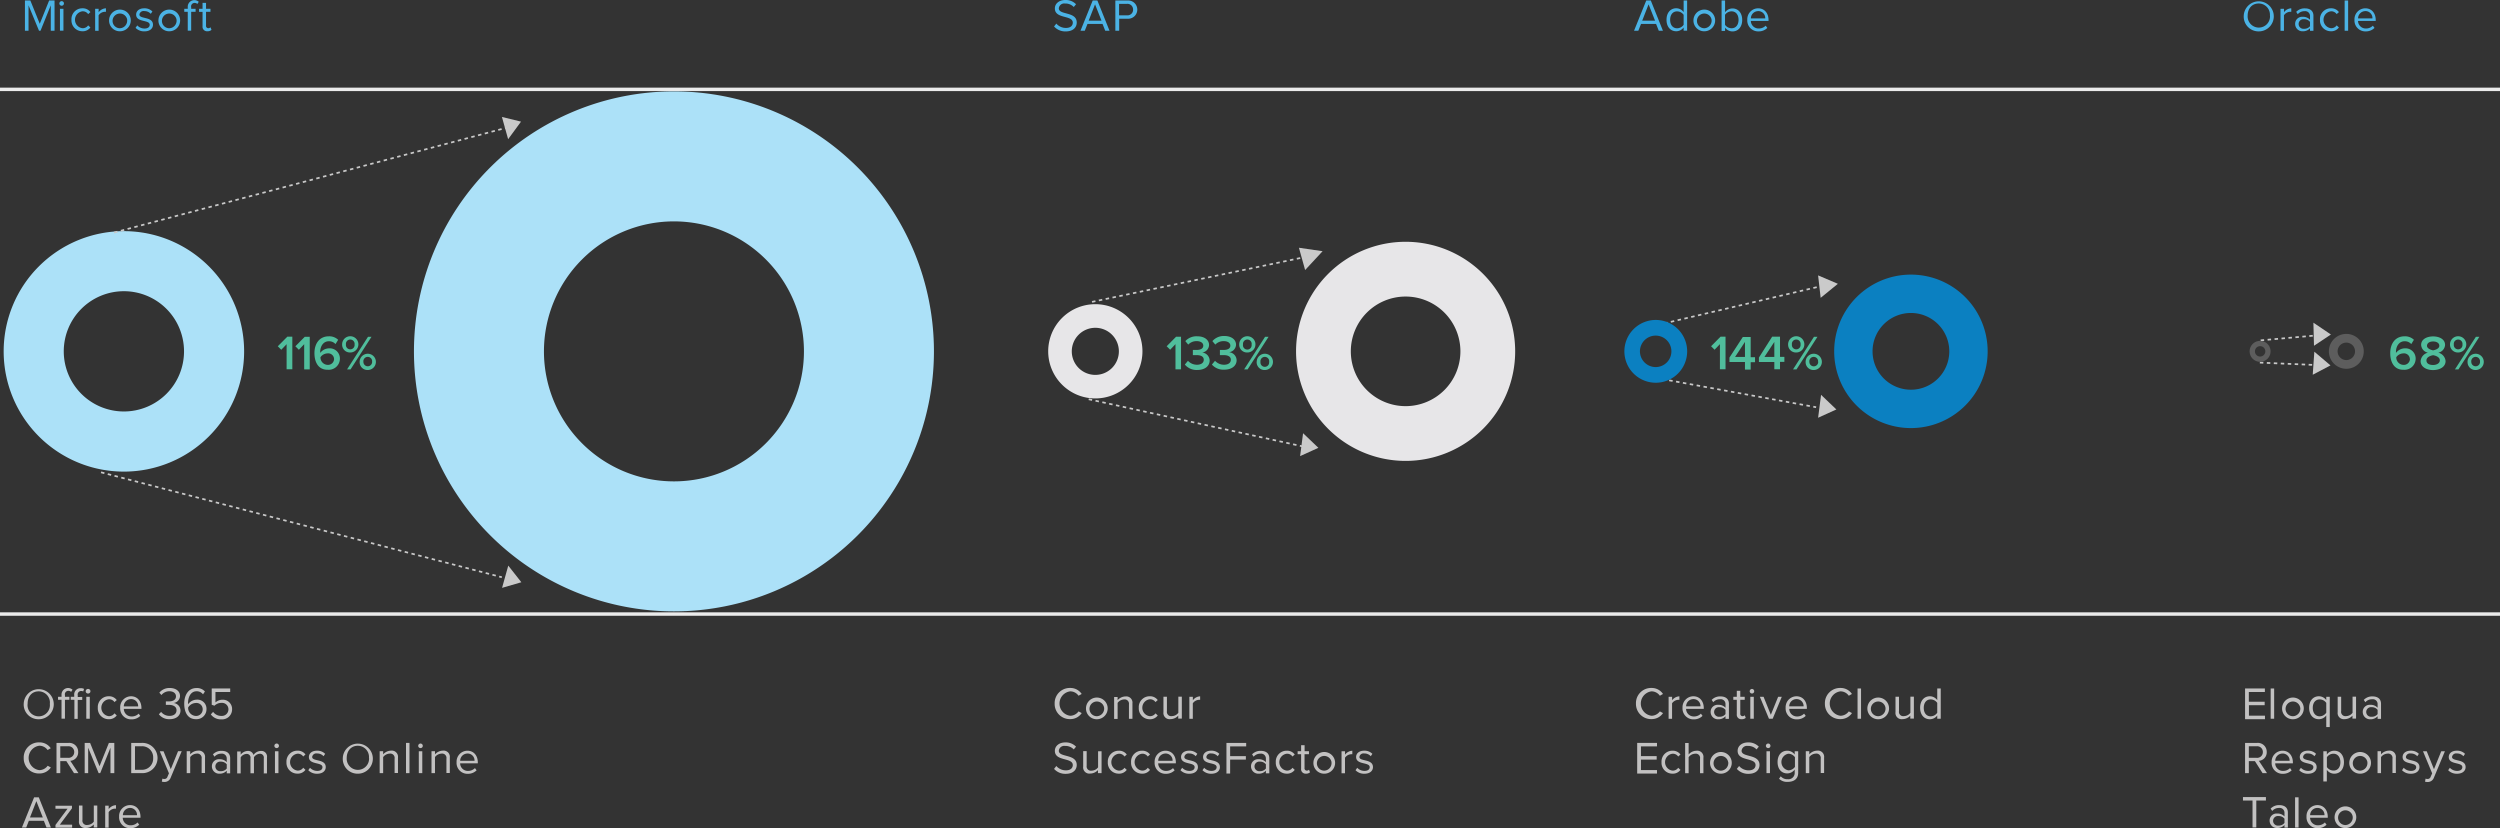 <svg id="Layer_1" data-name="Layer 1" xmlns="http://www.w3.org/2000/svg" viewBox="0 0 716.75 237.41"><rect x="0" y="0" width="716.75" height="237.41" fill="#333333" stroke="none"/><title>cloud_adoption_traditional_software_vendors</title><line x1="648.13" y1="97.58" x2="664.63" y2="96.12" style="fill:none;stroke:#c9c9c9;stroke-miterlimit:10;stroke-width:0.5px;stroke-dasharray:1,1"/><line x1="647.9" y1="103.96" x2="664.21" y2="104.66" style="fill:none;stroke:#c9c9c9;stroke-miterlimit:10;stroke-width:0.5px;stroke-dasharray:1,1"/><line x1="474.62" y1="108.32" x2="520.68" y2="116.75" style="fill:none;stroke:#c9c9c9;stroke-miterlimit:10;stroke-width:0.5px;stroke-dasharray:1,1"/><line x1="475.13" y1="93.2" x2="521.21" y2="82.25" style="fill:none;stroke:#c9c9c9;stroke-miterlimit:10;stroke-width:0.5px;stroke-dasharray:1,1"/><path d="M359.8,333.14" transform="translate(-50.72 -215.48)" style="fill:none;stroke:#c9c9c9;stroke-miterlimit:10;stroke-dasharray:1,3"/><path d="M555.59,340.31" transform="translate(-50.72 -215.48)" style="fill:none;stroke:#c9c9c9;stroke-miterlimit:10;stroke-dasharray:1,3"/><line y1="176.05" x2="716.75" y2="176.05" style="fill:none;stroke:#ebebeb;stroke-miterlimit:10;stroke-width:0.988px"/><line y1="25.62" x2="716.75" y2="25.62" style="fill:none;stroke:#ebebeb;stroke-miterlimit:10;stroke-width:0.988px"/><path d="M352.92,223.07l0.65-.83a3.57,3.57,0,0,0,2.72,1.25c1.55,0,2-.83,2-1.51,0-2.24-5.14-1-5.14-4.08,0-1.43,1.27-2.42,3-2.42a4.07,4.07,0,0,1,3.07,1.22l-0.65.79a3.27,3.27,0,0,0-2.51-1,1.55,1.55,0,0,0-1.78,1.38c0,2,5.14.83,5.14,4.07,0,1.25-.86,2.55-3.2,2.55A4.31,4.31,0,0,1,352.92,223.07Z" transform="translate(-50.72 -215.48)" style="fill:#4bb3e5"/><path d="M367.59,224.29l-0.77-1.94h-4.32l-0.77,1.94h-1.23l3.5-8.67h1.34l3.48,8.67h-1.24Zm-2.92-7.57-1.83,4.68h3.68Z" transform="translate(-50.72 -215.48)" style="fill:#4bb3e5"/><path d="M370.49,224.29v-8.67H374a2.62,2.62,0,1,1,0,5.23h-2.41v3.45h-1.08Zm5.08-6.06a1.61,1.61,0,0,0-1.73-1.65h-2.28v3.3h2.28A1.61,1.61,0,0,0,375.58,218.24Z" transform="translate(-50.72 -215.48)" style="fill:#4bb3e5"/><path d="M526.29,224.29l-0.77-1.94H521.2l-0.77,1.94H519.2l3.5-8.67H524l3.48,8.67h-1.24Zm-2.92-7.57-1.83,4.68h3.68Z" transform="translate(-50.72 -215.48)" style="fill:#4bb3e5"/><path d="M533.42,224.29v-0.94a2.64,2.64,0,0,1-2.12,1.09c-1.64,0-2.79-1.25-2.79-3.29s1.16-3.3,2.79-3.3a2.63,2.63,0,0,1,2.12,1.1v-3.34h1v8.67h-1Zm0-1.72v-2.83a2.33,2.33,0,0,0-1.87-1c-1.27,0-2,1-2,2.43s0.75,2.42,2,2.42A2.32,2.32,0,0,0,533.42,222.58Z" transform="translate(-50.72 -215.48)" style="fill:#4bb3e5"/><path d="M536.24,221.15a3.11,3.11,0,1,1,3.11,3.3A3.08,3.08,0,0,1,536.24,221.15Zm5.19,0a2.11,2.11,0,1,0-2.08,2.43A2.18,2.18,0,0,0,541.43,221.15Z" transform="translate(-50.72 -215.48)" style="fill:#4bb3e5"/><path d="M544.3,224.29v-8.67h1V219a2.63,2.63,0,0,1,2.12-1.1c1.65,0,2.79,1.29,2.79,3.3s-1.16,3.29-2.79,3.29a2.64,2.64,0,0,1-2.12-1.09v0.94h-1Zm2.86-.71c1.26,0,2-1,2-2.42s-0.75-2.43-2-2.43a2.34,2.34,0,0,0-1.88,1v2.85A2.32,2.32,0,0,0,547.16,223.58Z" transform="translate(-50.72 -215.48)" style="fill:#4bb3e5"/><path d="M551.67,221.15a3.14,3.14,0,0,1,3.09-3.29c1.9,0,3,1.48,3,3.37v0.25h-5.07a2.2,2.2,0,0,0,2.25,2.17,2.74,2.74,0,0,0,2-.81l0.47,0.64a3.46,3.46,0,0,1-2.5,1A3.12,3.12,0,0,1,551.67,221.15Zm3.08-2.48a2.09,2.09,0,0,0-2.05,2.08h4.12A2,2,0,0,0,554.75,218.66Z" transform="translate(-50.72 -215.48)" style="fill:#4bb3e5"/><path d="M694,220a4.31,4.31,0,1,1,4.3,4.48A4.24,4.24,0,0,1,694,220Zm7.5,0a3.22,3.22,0,0,0-3.2-3.52c-2,0-3.18,1.49-3.18,3.52A3.21,3.21,0,1,0,701.53,220Z" transform="translate(-50.72 -215.48)" style="fill:#4bb3e5"/><path d="M704.54,224.29V218h1v1a2.71,2.71,0,0,1,2.09-1.14v1l-0.38,0a2.3,2.3,0,0,0-1.72,1v4.45h-1Z" transform="translate(-50.72 -215.48)" style="fill:#4bb3e5"/><path d="M713,224.29v-0.71a2.7,2.7,0,0,1-2.08.87,2.09,2.09,0,0,1-2.18-2.08,2,2,0,0,1,2.18-2.07,2.66,2.66,0,0,1,2.08.85V220a1.38,1.38,0,0,0-1.59-1.31,2.46,2.46,0,0,0-1.92.87l-0.45-.68a3.29,3.29,0,0,1,2.51-1c1.34,0,2.43.6,2.43,2.12v4.32h-1Zm0-1.33v-1.2a2.12,2.12,0,0,0-1.72-.77,1.38,1.38,0,1,0,0,2.74A2.09,2.09,0,0,0,713,223Z" transform="translate(-50.72 -215.48)" style="fill:#4bb3e5"/><path d="M715.86,221.15a3.1,3.1,0,0,1,3.13-3.29,2.69,2.69,0,0,1,2.3,1.09l-0.65.58a1.85,1.85,0,0,0-1.6-.81,2.44,2.44,0,0,0,0,4.85,1.89,1.89,0,0,0,1.6-.82l0.65,0.6a2.69,2.69,0,0,1-2.3,1.09A3.11,3.11,0,0,1,715.86,221.15Z" transform="translate(-50.72 -215.48)" style="fill:#4bb3e5"/><path d="M722.93,224.29v-8.67h1v8.67h-1Z" transform="translate(-50.72 -215.48)" style="fill:#4bb3e5"/><path d="M725.75,221.15a3.14,3.14,0,0,1,3.09-3.29c1.9,0,3,1.48,3,3.37v0.25h-5.07a2.2,2.2,0,0,0,2.25,2.17,2.74,2.74,0,0,0,2-.81l0.47,0.64a3.46,3.46,0,0,1-2.5,1A3.12,3.12,0,0,1,725.75,221.15Zm3.08-2.48a2.09,2.09,0,0,0-2.05,2.08h4.12A2,2,0,0,0,728.83,218.66Z" transform="translate(-50.72 -215.48)" style="fill:#4bb3e5"/><path d="M65.28,224.29V217l-2.94,7.29H61.9l-3-7.29v7.29H57.87v-8.67h1.55l2.7,6.68,2.69-6.68h1.55v8.67H65.28Z" transform="translate(-50.72 -215.48)" style="fill:#4bb3e5"/><path d="M67.74,216.47a0.67,0.67,0,0,1,.66-0.66,0.65,0.65,0,0,1,.65.66,0.64,0.64,0,0,1-.65.65A0.65,0.65,0,0,1,67.74,216.47Zm0.17,7.83V218h1v6.28h-1Z" transform="translate(-50.72 -215.48)" style="fill:#4bb3e5"/><path d="M71.21,221.15a3.1,3.1,0,0,1,3.13-3.29,2.69,2.69,0,0,1,2.3,1.09l-0.65.58a1.85,1.85,0,0,0-1.6-.81,2.44,2.44,0,0,0,0,4.85,1.89,1.89,0,0,0,1.6-.82l0.65,0.6a2.69,2.69,0,0,1-2.3,1.09A3.11,3.11,0,0,1,71.21,221.15Z" transform="translate(-50.72 -215.48)" style="fill:#4bb3e5"/><path d="M78,224.29V218h1v1a2.71,2.71,0,0,1,2.09-1.14v1l-0.38,0a2.3,2.3,0,0,0-1.72,1v4.45H78Z" transform="translate(-50.72 -215.48)" style="fill:#4bb3e5"/><path d="M82,221.15a3.11,3.11,0,1,1,3.11,3.3A3.08,3.08,0,0,1,82,221.15Zm5.19,0a2.11,2.11,0,1,0-2.08,2.43A2.18,2.18,0,0,0,87.17,221.15Z" transform="translate(-50.72 -215.48)" style="fill:#4bb3e5"/><path d="M89.58,223.46l0.49-.7a2.85,2.85,0,0,0,2.07.9c1,0,1.5-.45,1.5-1.08,0-1.52-3.89-.59-3.89-2.91,0-1,.83-1.81,2.33-1.81a3.13,3.13,0,0,1,2.33.91l-0.46.68a2.42,2.42,0,0,0-1.87-.79,1.18,1.18,0,0,0-1.39,1c0,1.37,3.89.47,3.89,2.91,0,1.05-.84,1.9-2.46,1.9A3.37,3.37,0,0,1,89.58,223.46Z" transform="translate(-50.72 -215.48)" style="fill:#4bb3e5"/><path d="M96.15,221.15a3.11,3.11,0,1,1,3.11,3.3A3.08,3.08,0,0,1,96.15,221.15Zm5.19,0a2.11,2.11,0,1,0-2.08,2.43A2.18,2.18,0,0,0,101.34,221.15Z" transform="translate(-50.72 -215.48)" style="fill:#4bb3e5"/><path d="M104.55,224.29v-5.42h-1V218h1v-0.48A1.89,1.89,0,0,1,107.7,216l-0.4.62a1.13,1.13,0,0,0-.77-0.3,1,1,0,0,0-1,1.23V218h1.27v0.86h-1.27v5.42h-1Z" transform="translate(-50.72 -215.48)" style="fill:#4bb3e5"/><path d="M108.79,223v-4.11h-1V218h1V216.3h1V218h1.27v0.86h-1.27v3.9a0.68,0.68,0,0,0,.62.81,0.92,0.92,0,0,0,.66-0.27l0.29,0.74a1.58,1.58,0,0,1-1.16.4A1.29,1.29,0,0,1,108.79,223Z" transform="translate(-50.72 -215.48)" style="fill:#4bb3e5"/><path d="M353.09,417.21a4.34,4.34,0,0,1,4.46-4.49,3.85,3.85,0,0,1,3.29,1.72l-0.9.51a2.92,2.92,0,0,0-2.39-1.26,3.53,3.53,0,0,0,0,7,3,3,0,0,0,2.39-1.26l0.91,0.49a3.9,3.9,0,0,1-3.3,1.73A4.34,4.34,0,0,1,353.09,417.21Z" transform="translate(-50.72 -215.48)" style="fill:#c2c1c1"/><path d="M362.08,418.39a3.11,3.11,0,1,1,3.11,3.3A3.08,3.08,0,0,1,362.08,418.39Zm5.19,0a2.11,2.11,0,1,0-2.08,2.43A2.18,2.18,0,0,0,367.27,418.39Z" transform="translate(-50.72 -215.48)" style="fill:#c2c1c1"/><path d="M374.39,421.54v-4.11A1.25,1.25,0,0,0,373,416a2.45,2.45,0,0,0-1.86,1v4.59h-1v-6.28h1v0.91a3.07,3.07,0,0,1,2.25-1.07,1.78,1.78,0,0,1,2,2v4.41h-1Z" transform="translate(-50.72 -215.48)" style="fill:#c2c1c1"/><path d="M377.21,418.39a3.1,3.1,0,0,1,3.13-3.29,2.69,2.69,0,0,1,2.3,1.09l-0.65.58a1.85,1.85,0,0,0-1.6-.81,2.44,2.44,0,0,0,0,4.85A1.9,1.9,0,0,0,382,420l0.65,0.6a2.69,2.69,0,0,1-2.3,1.09A3.11,3.11,0,0,1,377.21,418.39Z" transform="translate(-50.72 -215.48)" style="fill:#c2c1c1"/><path d="M388.52,421.54v-0.88a3.07,3.07,0,0,1-2.24,1,1.77,1.77,0,0,1-2-2v-4.43h1v4.13a1.23,1.23,0,0,0,1.42,1.43,2.4,2.4,0,0,0,1.85-.95v-4.62h1v6.28h-1Z" transform="translate(-50.72 -215.48)" style="fill:#c2c1c1"/><path d="M391.71,421.54v-6.28h1v1a2.71,2.71,0,0,1,2.09-1.14v1l-0.38,0a2.3,2.3,0,0,0-1.72,1v4.45h-1Z" transform="translate(-50.72 -215.48)" style="fill:#c2c1c1"/><path d="M352.92,435.92l0.65-.83a3.58,3.58,0,0,0,2.72,1.25c1.55,0,2-.83,2-1.51,0-2.24-5.14-1-5.14-4.08,0-1.43,1.27-2.42,3-2.42a4.07,4.07,0,0,1,3.07,1.22l-0.65.79a3.27,3.27,0,0,0-2.51-1,1.55,1.55,0,0,0-1.78,1.38c0,2,5.14.83,5.14,4.07,0,1.25-.86,2.55-3.2,2.55A4.31,4.31,0,0,1,352.92,435.92Z" transform="translate(-50.72 -215.48)" style="fill:#c2c1c1"/><path d="M365.51,437.14v-0.88a3.07,3.07,0,0,1-2.24,1,1.77,1.77,0,0,1-2-2v-4.43h1V435a1.23,1.23,0,0,0,1.42,1.43,2.4,2.4,0,0,0,1.85-.95v-4.62h1v6.28h-1Z" transform="translate(-50.72 -215.48)" style="fill:#c2c1c1"/><path d="M368.33,434a3.1,3.1,0,0,1,3.13-3.29,2.69,2.69,0,0,1,2.3,1.09l-0.65.58a1.85,1.85,0,0,0-1.6-.81,2.44,2.44,0,0,0,0,4.85,1.89,1.89,0,0,0,1.6-.82l0.65,0.6a2.69,2.69,0,0,1-2.3,1.09A3.11,3.11,0,0,1,368.33,434Z" transform="translate(-50.72 -215.48)" style="fill:#c2c1c1"/><path d="M375,434a3.1,3.1,0,0,1,3.13-3.29,2.69,2.69,0,0,1,2.3,1.09l-0.65.58a1.85,1.85,0,0,0-1.6-.81,2.44,2.44,0,0,0,0,4.85,1.89,1.89,0,0,0,1.6-.82l0.65,0.6a2.69,2.69,0,0,1-2.3,1.09A3.11,3.11,0,0,1,375,434Z" transform="translate(-50.72 -215.48)" style="fill:#c2c1c1"/><path d="M381.75,434a3.14,3.14,0,0,1,3.09-3.29c1.9,0,3,1.48,3,3.37v0.25h-5.07a2.2,2.2,0,0,0,2.25,2.17,2.73,2.73,0,0,0,2-.81l0.47,0.64a3.46,3.46,0,0,1-2.5,1A3.12,3.12,0,0,1,381.75,434Zm3.08-2.48a2.09,2.09,0,0,0-2.05,2.08h4.12A2,2,0,0,0,384.83,431.51Z" transform="translate(-50.72 -215.48)" style="fill:#c2c1c1"/><path d="M389.16,436.3l0.49-.7a2.84,2.84,0,0,0,2.07.9c1,0,1.5-.46,1.5-1.08,0-1.52-3.89-.58-3.89-2.91,0-1,.83-1.81,2.33-1.81a3.13,3.13,0,0,1,2.33.91l-0.46.68a2.43,2.43,0,0,0-1.87-.79,1.18,1.18,0,0,0-1.39,1c0,1.37,3.89.47,3.89,2.91,0,1.05-.85,1.9-2.46,1.9A3.37,3.37,0,0,1,389.16,436.3Z" transform="translate(-50.72 -215.48)" style="fill:#c2c1c1"/><path d="M395.47,436.3l0.49-.7a2.84,2.84,0,0,0,2.07.9c1,0,1.5-.46,1.5-1.08,0-1.52-3.89-.58-3.89-2.91,0-1,.83-1.81,2.33-1.81a3.13,3.13,0,0,1,2.33.91l-0.46.68a2.43,2.43,0,0,0-1.87-.79,1.18,1.18,0,0,0-1.39,1c0,1.37,3.89.47,3.89,2.91,0,1.05-.85,1.9-2.46,1.9A3.37,3.37,0,0,1,395.47,436.3Z" transform="translate(-50.72 -215.48)" style="fill:#c2c1c1"/><path d="M402.34,437.14v-8.67H408v1h-4.6v2.79h4.51v1h-4.51v4h-1.08Z" transform="translate(-50.72 -215.48)" style="fill:#c2c1c1"/><path d="M413.65,437.14v-0.71a2.7,2.7,0,0,1-2.08.87,2.09,2.09,0,0,1-2.18-2.08,2,2,0,0,1,2.18-2.07,2.66,2.66,0,0,1,2.08.85v-1.13a1.38,1.38,0,0,0-1.59-1.31,2.45,2.45,0,0,0-1.92.87l-0.45-.68a3.29,3.29,0,0,1,2.51-1c1.34,0,2.43.6,2.43,2.12v4.32h-1Zm0-1.33v-1.2a2.12,2.12,0,0,0-1.72-.77,1.38,1.38,0,1,0,0,2.74A2.09,2.09,0,0,0,413.65,435.81Z" transform="translate(-50.72 -215.48)" style="fill:#c2c1c1"/><path d="M416.49,434a3.1,3.1,0,0,1,3.13-3.29,2.69,2.69,0,0,1,2.3,1.09l-0.65.58a1.85,1.85,0,0,0-1.6-.81,2.44,2.44,0,0,0,0,4.85,1.89,1.89,0,0,0,1.6-.82l0.65,0.6a2.69,2.69,0,0,1-2.3,1.09A3.11,3.11,0,0,1,416.49,434Z" transform="translate(-50.72 -215.48)" style="fill:#c2c1c1"/><path d="M423.75,435.82v-4.11h-1v-0.86h1v-1.72h1v1.72H426v0.86h-1.27v3.9a0.68,0.68,0,0,0,.62.81,0.92,0.92,0,0,0,.66-0.27l0.29,0.74a1.58,1.58,0,0,1-1.16.4A1.29,1.29,0,0,1,423.75,435.82Z" transform="translate(-50.72 -215.48)" style="fill:#c2c1c1"/><path d="M427.28,434a3.11,3.11,0,1,1,3.11,3.3A3.08,3.08,0,0,1,427.28,434Zm5.19,0a2.11,2.11,0,1,0-2.08,2.43A2.18,2.18,0,0,0,432.46,434Z" transform="translate(-50.72 -215.48)" style="fill:#c2c1c1"/><path d="M435.34,437.14v-6.28h1v1a2.71,2.71,0,0,1,2.09-1.14v1a3.28,3.28,0,0,0-.38,0,2.3,2.3,0,0,0-1.72,1v4.45h-1Z" transform="translate(-50.72 -215.48)" style="fill:#c2c1c1"/><path d="M439.35,436.3l0.49-.7a2.84,2.84,0,0,0,2.07.9c1,0,1.5-.46,1.5-1.08,0-1.52-3.89-.58-3.89-2.91,0-1,.83-1.81,2.33-1.81a3.13,3.13,0,0,1,2.33.91l-0.46.68a2.43,2.43,0,0,0-1.87-.79,1.18,1.18,0,0,0-1.39,1c0,1.37,3.89.47,3.89,2.91,0,1.05-.85,1.9-2.46,1.9A3.37,3.37,0,0,1,439.35,436.3Z" transform="translate(-50.72 -215.48)" style="fill:#c2c1c1"/><path d="M57.52,417.21a4.31,4.31,0,1,1,4.3,4.48A4.23,4.23,0,0,1,57.52,417.21Zm7.5,0a3.22,3.22,0,0,0-3.2-3.52c-2,0-3.18,1.5-3.18,3.52A3.21,3.21,0,1,0,65,417.21Z" transform="translate(-50.72 -215.48)" style="fill:#c2c1c1"/><path d="M68.36,421.54v-5.42h-1v-0.86h1v-0.48a1.89,1.89,0,0,1,3.15-1.56l-0.4.62a1.13,1.13,0,0,0-.77-0.3,1,1,0,0,0-1,1.23v0.48h1.27v0.86H69.34v5.42h-1Zm3.69,0v-5.42H71v-0.86h1v-0.48a1.8,1.8,0,0,1,1.82-2,2,2,0,0,1,1,.21l-0.25.74a1.05,1.05,0,0,0-.56-0.14,1,1,0,0,0-1,1.23v0.48H74.3v0.86H73v5.42h-1Zm3.24-7.83A0.67,0.67,0,0,1,76,413a0.65,0.65,0,0,1,.65.66,0.64,0.64,0,0,1-.65.65A0.65,0.65,0,0,1,75.29,413.71Zm0.17,7.83v-6.28h1v6.28h-1Z" transform="translate(-50.72 -215.48)" style="fill:#c2c1c1"/><path d="M78.76,418.39a3.1,3.1,0,0,1,3.13-3.29,2.69,2.69,0,0,1,2.3,1.09l-0.65.58a1.85,1.85,0,0,0-1.6-.81,2.44,2.44,0,0,0,0,4.85,1.9,1.9,0,0,0,1.6-.82l0.65,0.6a2.69,2.69,0,0,1-2.3,1.09A3.11,3.11,0,0,1,78.76,418.39Z" transform="translate(-50.72 -215.48)" style="fill:#c2c1c1"/><path d="M85.18,418.39a3.14,3.14,0,0,1,3.09-3.29c1.9,0,3,1.48,3,3.37v0.25H86.22a2.2,2.2,0,0,0,2.25,2.17,2.74,2.74,0,0,0,2-.81l0.47,0.64a3.46,3.46,0,0,1-2.5,1A3.12,3.12,0,0,1,85.18,418.39Zm3.08-2.48A2.09,2.09,0,0,0,86.21,418h4.12A2,2,0,0,0,88.27,415.91Z" transform="translate(-50.72 -215.48)" style="fill:#c2c1c1"/><path d="M96.27,420.26l0.64-.68a3,3,0,0,0,2.42,1.14c1.26,0,2-.64,2-1.62s-0.88-1.53-2.16-1.53c-0.36,0-.77,0-0.9,0v-1c0.14,0,.55,0,0.9,0,1.09,0,2-.43,2-1.43s-0.88-1.48-1.94-1.48A2.94,2.94,0,0,0,97,414.75l-0.6-.68a3.73,3.73,0,0,1,3-1.34c1.66,0,2.93.84,2.93,2.3a2.09,2.09,0,0,1-1.86,2,2.2,2.2,0,0,1,2,2.14c0,1.44-1.17,2.5-3.08,2.5A3.66,3.66,0,0,1,96.27,420.26Z" transform="translate(-50.72 -215.48)" style="fill:#c2c1c1"/><path d="M103.54,417.21c0-2.34,1.09-4.47,3.54-4.47a3,3,0,0,1,2.39,1l-0.55.81a2.21,2.21,0,0,0-1.85-.88c-1.69,0-2.44,1.7-2.44,3.41v0.34a3.12,3.12,0,0,1,2.46-1.35,2.62,2.62,0,0,1,2.83,2.77,2.85,2.85,0,0,1-3,2.83C104.46,421.69,103.54,419.57,103.54,417.21Zm5.29,1.69a1.79,1.79,0,0,0-2-1.87,2.65,2.65,0,0,0-2.17,1.29,2.31,2.31,0,0,0,2.17,2.42A1.88,1.88,0,0,0,108.83,418.9Z" transform="translate(-50.72 -215.48)" style="fill:#c2c1c1"/><path d="M111.16,420.3l0.66-.73a2.85,2.85,0,0,0,2.39,1.16,1.87,1.87,0,0,0,2-1.86,1.83,1.83,0,0,0-2-1.87,2.78,2.78,0,0,0-2,.81l-0.79-.27v-4.67h5.3v1h-4.23v3a3,3,0,0,1,2-.78,2.65,2.65,0,0,1,2.77,2.77,2.86,2.86,0,0,1-3.09,2.86A3.55,3.55,0,0,1,111.16,420.3Z" transform="translate(-50.72 -215.48)" style="fill:#c2c1c1"/><path d="M57.52,432.81A4.34,4.34,0,0,1,62,428.32,3.85,3.85,0,0,1,65.27,430l-0.9.51A2.92,2.92,0,0,0,62,429.28a3.53,3.53,0,0,0,0,7,3,3,0,0,0,2.39-1.26l0.91,0.49a3.9,3.9,0,0,1-3.3,1.73A4.34,4.34,0,0,1,57.52,432.81Z" transform="translate(-50.72 -215.48)" style="fill:#c2c1c1"/><path d="M71.94,437.14l-2.2-3.45H68v3.45H66.92v-8.67H70.4a2.54,2.54,0,0,1,2.73,2.61,2.41,2.41,0,0,1-2.26,2.52l2.34,3.54H71.94ZM72,431.08a1.62,1.62,0,0,0-1.74-1.65H68v3.32h2.28A1.63,1.63,0,0,0,72,431.08Z" transform="translate(-50.72 -215.48)" style="fill:#c2c1c1"/><path d="M82.39,437.14v-7.29l-2.94,7.29H79l-3-7.29v7.29H75v-8.67h1.55l2.7,6.68,2.69-6.68h1.55v8.67H82.39Z" transform="translate(-50.72 -215.48)" style="fill:#c2c1c1"/><path d="M88.34,437.14v-8.67h3a4.34,4.34,0,1,1,0,8.67h-3Zm6.29-4.33a3.17,3.17,0,0,0-3.33-3.38H89.42v6.75h1.89A3.19,3.19,0,0,0,94.63,432.81Z" transform="translate(-50.72 -215.48)" style="fill:#c2c1c1"/><path d="M97.27,438.71a1.48,1.48,0,0,0,.53.1,0.9,0.9,0,0,0,.94-0.66l0.42-.95-2.63-6.34H97.6L99.68,436l2.09-5.15h1.05l-3.15,7.55a1.87,1.87,0,0,1-1.85,1.27,2.92,2.92,0,0,1-.7-0.09Z" transform="translate(-50.72 -215.48)" style="fill:#c2c1c1"/><path d="M108.53,437.14V433a1.25,1.25,0,0,0-1.42-1.46,2.45,2.45,0,0,0-1.86,1v4.59h-1v-6.28h1v0.91a3.07,3.07,0,0,1,2.25-1.07,1.78,1.78,0,0,1,2,2v4.41h-1Z" transform="translate(-50.72 -215.48)" style="fill:#c2c1c1"/><path d="M115.73,437.14v-0.71a2.7,2.7,0,0,1-2.08.87,2.09,2.09,0,0,1-2.18-2.08,2,2,0,0,1,2.18-2.07,2.66,2.66,0,0,1,2.08.85v-1.13a1.38,1.38,0,0,0-1.59-1.31,2.45,2.45,0,0,0-1.92.87l-0.45-.68a3.29,3.29,0,0,1,2.51-1c1.34,0,2.43.6,2.43,2.12v4.32h-1Zm0-1.33v-1.2a2.12,2.12,0,0,0-1.72-.77,1.38,1.38,0,1,0,0,2.74A2.09,2.09,0,0,0,115.73,435.81Z" transform="translate(-50.72 -215.48)" style="fill:#c2c1c1"/><path d="M126.35,437.14v-4.26a1.1,1.1,0,0,0-1.16-1.3,2.16,2.16,0,0,0-1.66,1v4.6h-1v-4.26a1.09,1.09,0,0,0-1.16-1.3,2.19,2.19,0,0,0-1.65,1v4.59h-1v-6.28h1v0.91a2.74,2.74,0,0,1,2-1.07,1.61,1.61,0,0,1,1.68,1.17,2.64,2.64,0,0,1,2.11-1.17,1.63,1.63,0,0,1,1.75,1.9v4.54h-1Z" transform="translate(-50.72 -215.48)" style="fill:#c2c1c1"/><path d="M129.38,429.31a0.67,0.67,0,0,1,.66-0.66,0.65,0.65,0,0,1,.65.66,0.64,0.64,0,0,1-.65.65A0.66,0.66,0,0,1,129.38,429.31Zm0.17,7.83v-6.28h1v6.28h-1Z" transform="translate(-50.72 -215.48)" style="fill:#c2c1c1"/><path d="M132.85,434A3.1,3.1,0,0,1,136,430.7a2.69,2.69,0,0,1,2.3,1.09l-0.65.58a1.85,1.85,0,0,0-1.6-.81,2.44,2.44,0,0,0,0,4.85,1.89,1.89,0,0,0,1.6-.82l0.65,0.6a2.69,2.69,0,0,1-2.3,1.09A3.11,3.11,0,0,1,132.85,434Z" transform="translate(-50.72 -215.48)" style="fill:#c2c1c1"/><path d="M139.11,436.3l0.49-.7a2.85,2.85,0,0,0,2.07.9c1,0,1.5-.46,1.5-1.08,0-1.52-3.89-.58-3.89-2.91,0-1,.83-1.81,2.33-1.81a3.13,3.13,0,0,1,2.33.91l-0.46.68a2.43,2.43,0,0,0-1.87-.79,1.18,1.18,0,0,0-1.39,1c0,1.37,3.89.47,3.89,2.91,0,1.05-.85,1.9-2.46,1.9A3.37,3.37,0,0,1,139.11,436.3Z" transform="translate(-50.72 -215.48)" style="fill:#c2c1c1"/><path d="M149,432.81a4.31,4.31,0,1,1,4.3,4.49A4.24,4.24,0,0,1,149,432.81Zm7.5,0a3.22,3.22,0,0,0-3.2-3.52c-1.95,0-3.18,1.5-3.18,3.52A3.21,3.21,0,1,0,156.53,432.81Z" transform="translate(-50.72 -215.48)" style="fill:#c2c1c1"/><path d="M163.85,437.14V433a1.25,1.25,0,0,0-1.42-1.46,2.45,2.45,0,0,0-1.86,1v4.59h-1v-6.28h1v0.91a3.07,3.07,0,0,1,2.25-1.07,1.78,1.78,0,0,1,2,2v4.41h-1Z" transform="translate(-50.72 -215.48)" style="fill:#c2c1c1"/><path d="M167.12,437.14v-8.67h1v8.67h-1Z" transform="translate(-50.72 -215.48)" style="fill:#c2c1c1"/><path d="M170.62,429.31a0.67,0.67,0,0,1,.66-0.66,0.65,0.65,0,0,1,.65.66,0.64,0.64,0,0,1-.65.65A0.66,0.66,0,0,1,170.62,429.31Zm0.17,7.83v-6.28h1v6.28h-1Z" transform="translate(-50.72 -215.48)" style="fill:#c2c1c1"/><path d="M178.71,437.14V433a1.25,1.25,0,0,0-1.42-1.46,2.45,2.45,0,0,0-1.86,1v4.59h-1v-6.28h1v0.91a3.07,3.07,0,0,1,2.25-1.07,1.78,1.78,0,0,1,2,2v4.41h-1Z" transform="translate(-50.72 -215.48)" style="fill:#c2c1c1"/><path d="M181.62,434a3.14,3.14,0,0,1,3.09-3.29c1.9,0,3,1.48,3,3.37v0.25h-5.07a2.2,2.2,0,0,0,2.25,2.17,2.73,2.73,0,0,0,2-.81l0.47,0.64a3.46,3.46,0,0,1-2.5,1A3.12,3.12,0,0,1,181.62,434Zm3.08-2.48a2.09,2.09,0,0,0-2.05,2.08h4.12A2,2,0,0,0,184.7,431.51Z" transform="translate(-50.72 -215.48)" style="fill:#c2c1c1"/><path d="M64.06,452.74l-0.77-1.94H59l-0.77,1.94H57l3.5-8.67h1.34l3.48,8.67H64.06Zm-2.92-7.57-1.83,4.68H63Z" transform="translate(-50.72 -215.48)" style="fill:#c2c1c1"/><path d="M66.62,452.74V452l3.46-4.65H66.62v-0.86h4.73v0.74l-3.48,4.68H71.4v0.86H66.62Z" transform="translate(-50.72 -215.48)" style="fill:#c2c1c1"/><path d="M77.6,452.74v-0.88a3.07,3.07,0,0,1-2.24,1,1.77,1.77,0,0,1-2-2v-4.43h1v4.13A1.23,1.23,0,0,0,75.76,452a2.4,2.4,0,0,0,1.85-.95v-4.62h1v6.28h-1Z" transform="translate(-50.72 -215.48)" style="fill:#c2c1c1"/><path d="M80.88,452.74v-6.28h1v1a2.71,2.71,0,0,1,2.09-1.14v1l-0.38,0a2.3,2.3,0,0,0-1.72,1v4.45h-1Z" transform="translate(-50.72 -215.48)" style="fill:#c2c1c1"/><path d="M84.87,449.59A3.14,3.14,0,0,1,88,446.3c1.9,0,3,1.48,3,3.37v0.25H85.91a2.2,2.2,0,0,0,2.25,2.17,2.74,2.74,0,0,0,2-.81l0.47,0.64a3.46,3.46,0,0,1-2.5,1A3.12,3.12,0,0,1,84.87,449.59ZM88,447.11a2.09,2.09,0,0,0-2.05,2.08H90A2,2,0,0,0,88,447.11Z" transform="translate(-50.72 -215.48)" style="fill:#c2c1c1"/><path d="M519.75,417.21a4.34,4.34,0,0,1,4.46-4.49,3.85,3.85,0,0,1,3.29,1.72l-0.9.51a2.92,2.92,0,0,0-2.39-1.26,3.53,3.53,0,0,0,0,7,3,3,0,0,0,2.39-1.26l0.91,0.49a3.9,3.9,0,0,1-3.3,1.73A4.34,4.34,0,0,1,519.75,417.21Z" transform="translate(-50.72 -215.48)" style="fill:#c2c1c1"/><path d="M529.11,421.54v-6.28h1v1a2.71,2.71,0,0,1,2.09-1.14v1l-0.38,0a2.3,2.3,0,0,0-1.72,1v4.45h-1Z" transform="translate(-50.72 -215.48)" style="fill:#c2c1c1"/><path d="M533.1,418.39a3.14,3.14,0,0,1,3.09-3.29c1.9,0,3,1.48,3,3.37v0.25h-5.07a2.2,2.2,0,0,0,2.25,2.17,2.74,2.74,0,0,0,2-.81l0.47,0.64a3.46,3.46,0,0,1-2.5,1A3.12,3.12,0,0,1,533.1,418.39Zm3.08-2.48a2.09,2.09,0,0,0-2.05,2.08h4.12A2,2,0,0,0,536.18,415.91Z" transform="translate(-50.72 -215.48)" style="fill:#c2c1c1"/><path d="M545.42,421.54v-0.71a2.7,2.7,0,0,1-2.08.87,2.09,2.09,0,0,1-2.18-2.08,2,2,0,0,1,2.18-2.07,2.66,2.66,0,0,1,2.08.84v-1.13a1.38,1.38,0,0,0-1.59-1.31,2.46,2.46,0,0,0-1.92.87l-0.45-.68a3.29,3.29,0,0,1,2.51-1c1.34,0,2.43.6,2.43,2.12v4.32h-1Zm0-1.33V419a2.12,2.12,0,0,0-1.72-.77,1.38,1.38,0,1,0,0,2.74A2.1,2.1,0,0,0,545.42,420.21Z" transform="translate(-50.72 -215.48)" style="fill:#c2c1c1"/><path d="M548.66,420.22v-4.11h-1v-0.86h1v-1.72h1v1.72h1.27v0.86h-1.27V420a0.68,0.68,0,0,0,.62.81,0.92,0.92,0,0,0,.66-0.27l0.29,0.74a1.59,1.59,0,0,1-1.16.4A1.29,1.29,0,0,1,548.66,420.22Z" transform="translate(-50.72 -215.48)" style="fill:#c2c1c1"/><path d="M552.36,413.71A0.67,0.67,0,0,1,553,413a0.65,0.65,0,0,1,.65.66,0.64,0.64,0,0,1-.65.65A0.66,0.66,0,0,1,552.36,413.71Zm0.17,7.83v-6.28h1v6.28h-1Z" transform="translate(-50.72 -215.48)" style="fill:#c2c1c1"/><path d="M557.88,421.54l-2.61-6.28h1.07l2.08,5.15,2.09-5.15h1.05l-2.61,6.28h-1.07Z" transform="translate(-50.72 -215.48)" style="fill:#c2c1c1"/><path d="M562.66,418.39a3.14,3.14,0,0,1,3.09-3.29c1.9,0,3,1.48,3,3.37v0.25H563.7a2.2,2.2,0,0,0,2.25,2.17,2.74,2.74,0,0,0,2-.81l0.47,0.64a3.46,3.46,0,0,1-2.5,1A3.12,3.12,0,0,1,562.66,418.39Zm3.08-2.48a2.09,2.09,0,0,0-2.05,2.08h4.12A2,2,0,0,0,565.74,415.91Z" transform="translate(-50.72 -215.48)" style="fill:#c2c1c1"/><path d="M573.92,417.21a4.34,4.34,0,0,1,4.46-4.49,3.85,3.85,0,0,1,3.29,1.72l-0.9.51a2.92,2.92,0,0,0-2.39-1.26,3.53,3.53,0,0,0,0,7,3,3,0,0,0,2.39-1.26l0.91,0.49a3.9,3.9,0,0,1-3.3,1.73A4.34,4.34,0,0,1,573.92,417.21Z" transform="translate(-50.72 -215.48)" style="fill:#c2c1c1"/><path d="M583.28,421.54v-8.67h1v8.67h-1Z" transform="translate(-50.72 -215.48)" style="fill:#c2c1c1"/><path d="M586.1,418.39a3.11,3.11,0,1,1,3.11,3.3A3.08,3.08,0,0,1,586.1,418.39Zm5.19,0a2.11,2.11,0,1,0-2.08,2.43A2.18,2.18,0,0,0,591.29,418.39Z" transform="translate(-50.72 -215.48)" style="fill:#c2c1c1"/><path d="M598.4,421.54v-0.88a3.07,3.07,0,0,1-2.24,1,1.77,1.77,0,0,1-2-2v-4.43h1v4.13a1.23,1.23,0,0,0,1.42,1.43,2.4,2.4,0,0,0,1.85-.95v-4.62h1v6.28h-1Z" transform="translate(-50.72 -215.48)" style="fill:#c2c1c1"/><path d="M606.13,421.54V420.6a2.64,2.64,0,0,1-2.12,1.09c-1.64,0-2.79-1.25-2.79-3.29s1.16-3.3,2.79-3.3a2.62,2.62,0,0,1,2.12,1.11v-3.34h1v8.67h-1Zm0-1.72V417a2.33,2.33,0,0,0-1.87-1c-1.27,0-2,1-2,2.43s0.75,2.42,2,2.42A2.32,2.32,0,0,0,606.13,419.82Z" transform="translate(-50.72 -215.48)" style="fill:#c2c1c1"/><path d="M520.1,437.14v-8.67h5.68v1h-4.6v2.79h4.51v1h-4.51v3h4.6v1H520.1Z" transform="translate(-50.72 -215.48)" style="fill:#c2c1c1"/><path d="M527.08,434a3.1,3.1,0,0,1,3.13-3.29,2.69,2.69,0,0,1,2.3,1.09l-0.65.58a1.85,1.85,0,0,0-1.6-.81,2.44,2.44,0,0,0,0,4.85,1.89,1.89,0,0,0,1.6-.82l0.65,0.6a2.69,2.69,0,0,1-2.3,1.09A3.11,3.11,0,0,1,527.08,434Z" transform="translate(-50.72 -215.48)" style="fill:#c2c1c1"/><path d="M538.12,437.14V433a1.23,1.23,0,0,0-1.42-1.43,2.42,2.42,0,0,0-1.85,1v4.59h-1v-8.67h1v3.3a3,3,0,0,1,2.24-1.07,1.77,1.77,0,0,1,2,2v4.43h-1Z" transform="translate(-50.72 -215.48)" style="fill:#c2c1c1"/><path d="M541,434a3.11,3.11,0,1,1,3.11,3.3A3.08,3.08,0,0,1,541,434Zm5.19,0a2.11,2.11,0,1,0-2.08,2.43A2.18,2.18,0,0,0,546.21,434Z" transform="translate(-50.72 -215.48)" style="fill:#c2c1c1"/><path d="M548.67,435.92l0.65-.83a3.58,3.58,0,0,0,2.72,1.25c1.55,0,2-.83,2-1.51,0-2.24-5.14-1-5.14-4.08,0-1.43,1.27-2.42,3-2.42a4.07,4.07,0,0,1,3.07,1.22l-0.65.79a3.27,3.27,0,0,0-2.51-1,1.55,1.55,0,0,0-1.78,1.38c0,2,5.14.83,5.14,4.07,0,1.25-.86,2.55-3.2,2.55A4.31,4.31,0,0,1,548.67,435.92Z" transform="translate(-50.72 -215.48)" style="fill:#c2c1c1"/><path d="M557,429.31a0.67,0.67,0,0,1,.66-0.66,0.65,0.65,0,0,1,.65.66,0.64,0.64,0,0,1-.65.65A0.66,0.66,0,0,1,557,429.31Zm0.17,7.83v-6.28h1v6.28h-1Z" transform="translate(-50.72 -215.48)" style="fill:#c2c1c1"/><path d="M560.77,438.74l0.49-.7a2.43,2.43,0,0,0,2,.84,1.8,1.8,0,0,0,2-1.83V436.1a2.67,2.67,0,0,1-2.12,1.12c-1.64,0-2.79-1.22-2.79-3.25s1.14-3.26,2.79-3.26a2.63,2.63,0,0,1,2.12,1.1v-0.95h1V437c0,2-1.47,2.64-3,2.64A3.21,3.21,0,0,1,560.77,438.74Zm4.56-3.41v-2.76a2.38,2.38,0,0,0-1.87-1,2.42,2.42,0,0,0,0,4.77A2.35,2.35,0,0,0,565.34,435.33Z" transform="translate(-50.72 -215.48)" style="fill:#c2c1c1"/><path d="M572.72,437.14V433a1.25,1.25,0,0,0-1.42-1.46,2.45,2.45,0,0,0-1.86,1v4.59h-1v-6.28h1v0.91a3.07,3.07,0,0,1,2.25-1.07,1.78,1.78,0,0,1,2,2v4.41h-1Z" transform="translate(-50.72 -215.48)" style="fill:#c2c1c1"/><path d="M694.38,421.54v-8.67h5.68v1h-4.6v2.8H700v1h-4.51v3h4.6v1h-5.68Z" transform="translate(-50.72 -215.48)" style="fill:#c2c1c1"/><path d="M701.72,421.54v-8.67h1v8.67h-1Z" transform="translate(-50.72 -215.48)" style="fill:#c2c1c1"/><path d="M705,418.39a3.11,3.11,0,1,1,3.11,3.3A3.08,3.08,0,0,1,705,418.39Zm5.19,0a2.11,2.11,0,1,0-2.08,2.43A2.18,2.18,0,0,0,710.21,418.39Z" transform="translate(-50.72 -215.48)" style="fill:#c2c1c1"/><path d="M712.75,418.39c0-2,1.14-3.29,2.79-3.29a2.63,2.63,0,0,1,2.12,1.09v-0.94h1v8.67h-1v-3.34a2.63,2.63,0,0,1-2.12,1.1C713.89,421.69,712.75,420.42,712.75,418.39Zm4.91,1.42V417a2.32,2.32,0,0,0-1.87-1c-1.26,0-2,1-2,2.42s0.75,2.43,2,2.43A2.33,2.33,0,0,0,717.66,419.81Z" transform="translate(-50.72 -215.48)" style="fill:#c2c1c1"/><path d="M725.17,421.54v-0.88a3.07,3.07,0,0,1-2.24,1,1.77,1.77,0,0,1-2-2v-4.43h1v4.13a1.23,1.23,0,0,0,1.42,1.43,2.4,2.4,0,0,0,1.85-.95v-4.62h1v6.28h-1Z" transform="translate(-50.72 -215.48)" style="fill:#c2c1c1"/><path d="M732.38,421.54v-0.71a2.7,2.7,0,0,1-2.08.87,2.09,2.09,0,0,1-2.18-2.08,2,2,0,0,1,2.18-2.07,2.66,2.66,0,0,1,2.08.84v-1.13a1.38,1.38,0,0,0-1.59-1.31,2.46,2.46,0,0,0-1.92.87l-0.45-.68a3.29,3.29,0,0,1,2.51-1c1.34,0,2.43.6,2.43,2.12v4.32h-1Zm0-1.33V419a2.12,2.12,0,0,0-1.72-.77,1.38,1.38,0,1,0,0,2.74A2.1,2.1,0,0,0,732.38,420.21Z" transform="translate(-50.72 -215.48)" style="fill:#c2c1c1"/><path d="M699.4,437.14l-2.2-3.45h-1.74v3.45h-1.08v-8.67h3.48a2.54,2.54,0,0,1,2.73,2.61,2.41,2.41,0,0,1-2.26,2.52l2.34,3.54H699.4Zm0.08-6.06a1.62,1.62,0,0,0-1.74-1.65h-2.28v3.32h2.28A1.63,1.63,0,0,0,699.48,431.08Z" transform="translate(-50.72 -215.48)" style="fill:#c2c1c1"/><path d="M702,434a3.14,3.14,0,0,1,3.09-3.29c1.9,0,3,1.48,3,3.37v0.25h-5.07a2.2,2.2,0,0,0,2.25,2.17,2.73,2.73,0,0,0,2-.81l0.47,0.64a3.46,3.46,0,0,1-2.5,1A3.12,3.12,0,0,1,702,434Zm3.08-2.48a2.09,2.09,0,0,0-2.05,2.08h4.12A2,2,0,0,0,705.12,431.51Z" transform="translate(-50.72 -215.48)" style="fill:#c2c1c1"/><path d="M709.9,436.3l0.49-.7a2.84,2.84,0,0,0,2.07.9c1,0,1.5-.46,1.5-1.08,0-1.52-3.89-.58-3.89-2.91,0-1,.83-1.81,2.33-1.81a3.13,3.13,0,0,1,2.33.91l-0.46.68a2.43,2.43,0,0,0-1.87-.79,1.18,1.18,0,0,0-1.39,1c0,1.37,3.89.47,3.89,2.91,0,1.05-.85,1.9-2.46,1.9A3.37,3.37,0,0,1,709.9,436.3Z" transform="translate(-50.72 -215.48)" style="fill:#c2c1c1"/><path d="M717.82,436.19v3.34h-1v-8.67h1v0.94a2.62,2.62,0,0,1,2.12-1.09c1.65,0,2.79,1.25,2.79,3.29s-1.14,3.3-2.79,3.3A2.62,2.62,0,0,1,717.82,436.19Zm3.89-2.2c0-1.39-.75-2.42-2-2.42a2.32,2.32,0,0,0-1.87,1v2.83a2.33,2.33,0,0,0,1.87,1C721,436.42,721.71,435.38,721.71,434Z" transform="translate(-50.72 -215.48)" style="fill:#c2c1c1"/><path d="M724.27,434a3.11,3.11,0,1,1,3.11,3.3A3.08,3.08,0,0,1,724.27,434Zm5.19,0a2.11,2.11,0,1,0-2.08,2.43A2.18,2.18,0,0,0,729.45,434Z" transform="translate(-50.72 -215.48)" style="fill:#c2c1c1"/><path d="M736.64,437.14V433a1.25,1.25,0,0,0-1.42-1.46,2.45,2.45,0,0,0-1.86,1v4.59h-1v-6.28h1v0.91a3.07,3.07,0,0,1,2.25-1.07,1.78,1.78,0,0,1,2,2v4.41h-1Z" transform="translate(-50.72 -215.48)" style="fill:#c2c1c1"/><path d="M739.38,436.3l0.49-.7a2.84,2.84,0,0,0,2.07.9c1,0,1.5-.46,1.5-1.08,0-1.52-3.89-.58-3.89-2.91,0-1,.83-1.81,2.33-1.81a3.13,3.13,0,0,1,2.33.91l-0.46.68a2.43,2.43,0,0,0-1.87-.79,1.18,1.18,0,0,0-1.39,1c0,1.37,3.89.47,3.89,2.91,0,1.05-.85,1.9-2.46,1.9A3.37,3.37,0,0,1,739.38,436.3Z" transform="translate(-50.72 -215.48)" style="fill:#c2c1c1"/><path d="M746.13,438.71a1.48,1.48,0,0,0,.53.1,0.9,0.9,0,0,0,.94-0.66l0.42-.95-2.63-6.34h1.07l2.08,5.15,2.09-5.15h1.05l-3.15,7.55a1.87,1.87,0,0,1-1.85,1.27,2.92,2.92,0,0,1-.7-0.09Z" transform="translate(-50.72 -215.48)" style="fill:#c2c1c1"/><path d="M752.61,436.3l0.49-.7a2.84,2.84,0,0,0,2.07.9c1,0,1.5-.46,1.5-1.08,0-1.52-3.89-.58-3.89-2.91,0-1,.83-1.81,2.33-1.81a3.13,3.13,0,0,1,2.33.91l-0.46.68a2.43,2.43,0,0,0-1.87-.79,1.18,1.18,0,0,0-1.39,1c0,1.37,3.89.47,3.89,2.91,0,1.05-.85,1.9-2.46,1.9A3.37,3.37,0,0,1,752.61,436.3Z" transform="translate(-50.72 -215.48)" style="fill:#c2c1c1"/><path d="M696.52,452.74V445h-2.74v-1h6.58v1H697.6v7.71h-1.08Z" transform="translate(-50.72 -215.48)" style="fill:#c2c1c1"/><path d="M705.68,452.74V452a2.7,2.7,0,0,1-2.08.87,2.09,2.09,0,0,1-2.18-2.08,2,2,0,0,1,2.18-2.07,2.66,2.66,0,0,1,2.08.84v-1.13a1.38,1.38,0,0,0-1.59-1.31,2.46,2.46,0,0,0-1.92.87l-0.46-.68a3.29,3.29,0,0,1,2.51-1c1.34,0,2.43.6,2.43,2.12v4.32h-1Zm0-1.33v-1.2a2.12,2.12,0,0,0-1.72-.77,1.38,1.38,0,1,0,0,2.74A2.1,2.1,0,0,0,705.68,451.41Z" transform="translate(-50.72 -215.48)" style="fill:#c2c1c1"/><path d="M708.72,452.74v-8.67h1v8.67h-1Z" transform="translate(-50.72 -215.48)" style="fill:#c2c1c1"/><path d="M712,449.59a3.14,3.14,0,0,1,3.09-3.29c1.9,0,3,1.48,3,3.37v0.25h-5.07a2.2,2.2,0,0,0,2.25,2.17,2.74,2.74,0,0,0,2-.81l0.47,0.64a3.46,3.46,0,0,1-2.5,1A3.12,3.12,0,0,1,712,449.59Zm3.08-2.48a2.09,2.09,0,0,0-2.05,2.08h4.12A2,2,0,0,0,715.1,447.11Z" transform="translate(-50.72 -215.48)" style="fill:#c2c1c1"/><path d="M720.05,449.59a3.11,3.11,0,1,1,3.11,3.3A3.08,3.08,0,0,1,720.05,449.59Zm5.19,0a2.11,2.11,0,1,0-2.08,2.43A2.18,2.18,0,0,0,725.24,449.59Z" transform="translate(-50.72 -215.48)" style="fill:#c2c1c1"/><path d="M720.91,316.21a2.5,2.5,0,1,1,2.5,2.5,2.5,2.5,0,0,1-2.5-2.5m7.5,0a5,5,0,1,0-5,5,5,5,0,0,0,5-5" transform="translate(-50.72 -215.48)" style="fill:#5d5d5d"/><path d="M206.67,316.22a37.27,37.27,0,1,1,37.27,37.27,37.27,37.27,0,0,1-37.27-37.27m111.81,0a74.54,74.54,0,1,0-74.54,74.54,74.54,74.54,0,0,0,74.54-74.54" transform="translate(-50.72 -215.48)" style="fill:#ace1f8"/><path d="M438,316.21a15.71,15.71,0,1,1,15.71,15.71A15.71,15.71,0,0,1,438,316.21m47.12,0a31.41,31.41,0,1,0-31.41,31.41,31.41,31.41,0,0,0,31.41-31.41" transform="translate(-50.72 -215.48)" style="fill:#e7e6e8"/><path d="M358,316.21a6.75,6.75,0,1,1,6.75,6.75,6.75,6.75,0,0,1-6.75-6.75m20.26,0a13.51,13.51,0,1,0-13.5,13.5,13.5,13.5,0,0,0,13.5-13.5" transform="translate(-50.72 -215.48)" style="fill:#e7e6e8"/><path d="M697.21,316.21a1.49,1.49,0,1,1,1.49,1.49,1.49,1.49,0,0,1-1.49-1.49m4.48,0a3,3,0,1,0-3,3,3,3,0,0,0,3-3" transform="translate(-50.72 -215.48)" style="fill:#5d5d5d"/><path d="M69,316.22a17.24,17.24,0,1,1,17.24,17.23A17.24,17.24,0,0,1,69,316.22m51.71,0a34.47,34.47,0,1,0-34.47,34.47,34.47,34.47,0,0,0,34.47-34.47" transform="translate(-50.72 -215.48)" style="fill:#ace1f8"/><line x1="28.96" y1="135.41" x2="143.87" y2="165.49" style="fill:none;stroke:#c9c9c9;stroke-miterlimit:10;stroke-width:0.5px;stroke-dasharray:1,1"/><line x1="32.71" y1="66.68" x2="147.43" y2="36.03" style="fill:none;stroke:#c9c9c9;stroke-miterlimit:10;stroke-width:0.5px;stroke-dasharray:1,1"/><line x1="312.13" y1="114.46" x2="373.97" y2="128.09" style="fill:none;stroke:#c9c9c9;stroke-miterlimit:10;stroke-width:0.5px;stroke-dasharray:1,1"/><line x1="313.08" y1="86.55" x2="373.92" y2="73.74" style="fill:none;stroke:#c9c9c9;stroke-miterlimit:10;stroke-width:0.5px;stroke-dasharray:1,1"/><path d="M387.73,321.38v-7.23l-1.53,1.6-1-1,2.69-2.72h1.43v9.34h-1.64Z" transform="translate(-50.72 -215.48)" style="fill:#50be9c"/><path d="M390.41,320l0.9-1.08a3.46,3.46,0,0,0,2.58,1.13c1.23,0,1.95-.57,1.95-1.43s-0.73-1.33-2.07-1.33c-0.39,0-.92,0-1.06,0v-1.48c0.15,0,.7,0,1.06,0,1.11,0,1.93-.38,1.93-1.23s-0.85-1.3-1.89-1.3a3.24,3.24,0,0,0-2.42,1l-0.84-1A4.33,4.33,0,0,1,394,311.9c2,0,3.36,1,3.36,2.51a2.26,2.26,0,0,1-2,2.14,2.37,2.37,0,0,1,2.17,2.27c0,1.6-1.36,2.73-3.53,2.73A4.37,4.37,0,0,1,390.41,320Z" transform="translate(-50.72 -215.48)" style="fill:#50be9c"/><path d="M398.17,320l0.9-1.08a3.45,3.45,0,0,0,2.58,1.13c1.23,0,1.95-.57,1.95-1.43s-0.73-1.33-2.07-1.33c-0.39,0-.92,0-1.06,0v-1.48c0.15,0,.7,0,1.06,0,1.11,0,1.93-.38,1.93-1.23s-0.85-1.3-1.89-1.3a3.25,3.25,0,0,0-2.42,1l-0.84-1a4.33,4.33,0,0,1,3.42-1.47c2,0,3.36,1,3.36,2.51a2.26,2.26,0,0,1-2,2.14,2.37,2.37,0,0,1,2.17,2.27c0,1.6-1.36,2.73-3.53,2.73A4.37,4.37,0,0,1,398.17,320Z" transform="translate(-50.72 -215.48)" style="fill:#50be9c"/><path d="M406,314.23a2.33,2.33,0,1,1,2.33,2.31A2.24,2.24,0,0,1,406,314.23Zm3.57,0a1.25,1.25,0,1,0-2.48,0A1.25,1.25,0,1,0,409.55,314.23Zm-2.16,7.16,6-9.34h1l-6,9.34h-0.94Zm3.61-2.14a2.33,2.33,0,1,1,2.33,2.31A2.24,2.24,0,0,1,411,319.24Zm3.57,0a1.26,1.26,0,1,0-2.49,0A1.25,1.25,0,1,0,414.58,319.24Z" transform="translate(-50.72 -215.48)" style="fill:#50be9c"/><path d="M132.89,321.39v-7.23l-1.53,1.6-1-1L133.1,312h1.43v9.34h-1.64Z" transform="translate(-50.72 -215.48)" style="fill:#50be9c"/><path d="M137.93,321.39v-7.23l-1.53,1.6-1-1,2.69-2.72h1.43v9.34h-1.64Z" transform="translate(-50.72 -215.48)" style="fill:#50be9c"/><path d="M140.87,316.72c0-2.69,1.41-4.82,4.12-4.82a3.67,3.67,0,0,1,2.68,1l-0.76,1.23a2.45,2.45,0,0,0-1.92-.81c-1.57,0-2.47,1.44-2.47,3.08v0.27a3.24,3.24,0,0,1,2.51-1.32,2.92,2.92,0,0,1,3.14,3,3.2,3.2,0,0,1-3.45,3.14C142,321.55,140.87,319.33,140.87,316.72Zm5.63,1.75a1.68,1.68,0,0,0-1.9-1.67,2.53,2.53,0,0,0-2,1.09,2.13,2.13,0,0,0,2.07,2.2A1.74,1.74,0,0,0,146.5,318.47Z" transform="translate(-50.72 -215.48)" style="fill:#50be9c"/><path d="M148.81,314.23a2.33,2.33,0,1,1,2.33,2.31A2.24,2.24,0,0,1,148.81,314.23Zm3.57,0a1.25,1.25,0,1,0-2.48,0A1.25,1.25,0,1,0,152.38,314.23Zm-2.16,7.16,6-9.34h1l-6,9.34h-0.94Zm3.61-2.14a2.33,2.33,0,1,1,2.33,2.31A2.24,2.24,0,0,1,153.83,319.24Zm3.57,0a1.26,1.26,0,1,0-2.49,0A1.25,1.25,0,1,0,157.41,319.24Z" transform="translate(-50.72 -215.48)" style="fill:#50be9c"/><path d="M543.82,321.38v-7.23l-1.53,1.6-1-1L544,312h1.43v9.34h-1.64Z" transform="translate(-50.72 -215.48)" style="fill:#50be9c"/><path d="M551,321.38v-2.12h-4.45V318l3.84-5.91h2.25v5.79h1.25v1.44h-1.25v2.12H551Zm0-7.87-2.84,4.31H551v-4.31Z" transform="translate(-50.72 -215.48)" style="fill:#50be9c"/><path d="M559.42,321.38v-2.12H555V318L558.8,312h2.25v5.79h1.25v1.44h-1.25v2.12h-1.64Zm0-7.87-2.84,4.31h2.84v-4.31Z" transform="translate(-50.72 -215.48)" style="fill:#50be9c"/><path d="M563.37,314.23a2.33,2.33,0,1,1,2.33,2.31A2.24,2.24,0,0,1,563.37,314.23Zm3.57,0a1.25,1.25,0,1,0-2.48,0A1.25,1.25,0,1,0,566.94,314.23Zm-2.16,7.16,6-9.34h1l-6,9.34h-0.94Zm3.61-2.14a2.33,2.33,0,1,1,2.33,2.31A2.24,2.24,0,0,1,568.39,319.24Zm3.57,0a1.26,1.26,0,1,0-2.49,0A1.25,1.25,0,1,0,572,319.24Z" transform="translate(-50.72 -215.48)" style="fill:#50be9c"/><path d="M736,316.72c0-2.69,1.41-4.82,4.12-4.82a3.67,3.67,0,0,1,2.67,1l-0.76,1.23a2.46,2.46,0,0,0-1.92-.81c-1.57,0-2.47,1.44-2.47,3.08v0.27a3.24,3.24,0,0,1,2.51-1.32,2.92,2.92,0,0,1,3.14,3,3.2,3.2,0,0,1-3.45,3.14C737.13,321.55,736,319.33,736,316.72Zm5.63,1.75a1.68,1.68,0,0,0-1.9-1.67,2.53,2.53,0,0,0-2,1.09,2.13,2.13,0,0,0,2.07,2.2A1.74,1.74,0,0,0,741.65,318.47Z" transform="translate(-50.72 -215.48)" style="fill:#50be9c"/><path d="M744.71,319a2.72,2.72,0,0,1,2.1-2.41,2.41,2.41,0,0,1-1.95-2.21c0-1.74,1.78-2.45,3.43-2.45s3.43,0.71,3.43,2.45a2.41,2.41,0,0,1-1.95,2.21,2.73,2.73,0,0,1,2.1,2.41c0,1.68-1.68,2.58-3.59,2.58S744.71,320.66,744.71,319Zm5.51-.21c0-1-1.35-1.39-1.92-1.47-0.59.08-1.92,0.5-1.92,1.47s0.85,1.33,1.92,1.33S750.22,319.59,750.22,318.77Zm-0.15-4.16c0-.8-0.76-1.25-1.77-1.25s-1.76.45-1.76,1.25,1.2,1.2,1.76,1.3C748.88,315.81,750.07,315.47,750.07,314.61Z" transform="translate(-50.72 -215.48)" style="fill:#50be9c"/><path d="M753.14,314.23a2.33,2.33,0,1,1,2.33,2.31A2.24,2.24,0,0,1,753.14,314.23Zm3.57,0a1.25,1.25,0,1,0-2.48,0A1.25,1.25,0,1,0,756.71,314.23Zm-2.16,7.16,6-9.34h1l-6,9.34h-0.94Zm3.61-2.14a2.33,2.33,0,1,1,2.33,2.31A2.24,2.24,0,0,1,758.17,319.24Zm3.57,0a1.26,1.26,0,1,0-2.49,0A1.25,1.25,0,1,0,761.74,319.24Z" transform="translate(-50.72 -215.48)" style="fill:#50be9c"/><path d="M587.58,316.21a11,11,0,1,1,11,11,11,11,0,0,1-11-11m33,0a22,22,0,1,0-22,22,22,22,0,0,0,22-22" transform="translate(-50.72 -215.48)" style="fill:#0b80c1"/><path d="M520.89,316.21a4.51,4.51,0,1,1,4.51,4.51,4.52,4.52,0,0,1-4.51-4.51m13.54,0a9,9,0,1,0-9,9,9,9,0,0,0,9-9" transform="translate(-50.72 -215.48)" style="fill:#0b80c1"/><polygon points="143.9 33.53 149.38 34.87 145.68 39.91 143.9 33.53" style="fill:#cacaca"/><polygon points="143.94 168.54 149.47 166.93 145.72 162.16 143.94 168.54" style="fill:#cacaca"/><polygon points="372.4 71.03 379.19 72.02 374.18 77.42 372.4 71.03" style="fill:#cacaca"/><polygon points="372.74 130.77 377.98 128.39 373.59 124.2 372.74 130.77" style="fill:#cacaca"/><polygon points="521.25 119.77 526.49 117.39 522.1 113.2 521.25 119.77" style="fill:#cacaca"/><polygon points="521.98 85.39 526.92 81.37 521.25 78.95 521.98 85.39" style="fill:#cacaca"/><polygon points="663.06 107.44 668.15 104.76 663.52 100.83 663.06 107.44" style="fill:#cacaca"/><polygon points="663.42 99.13 668.27 95.9 663.25 92.51 663.42 99.13" style="fill:#cacaca"/></svg>
